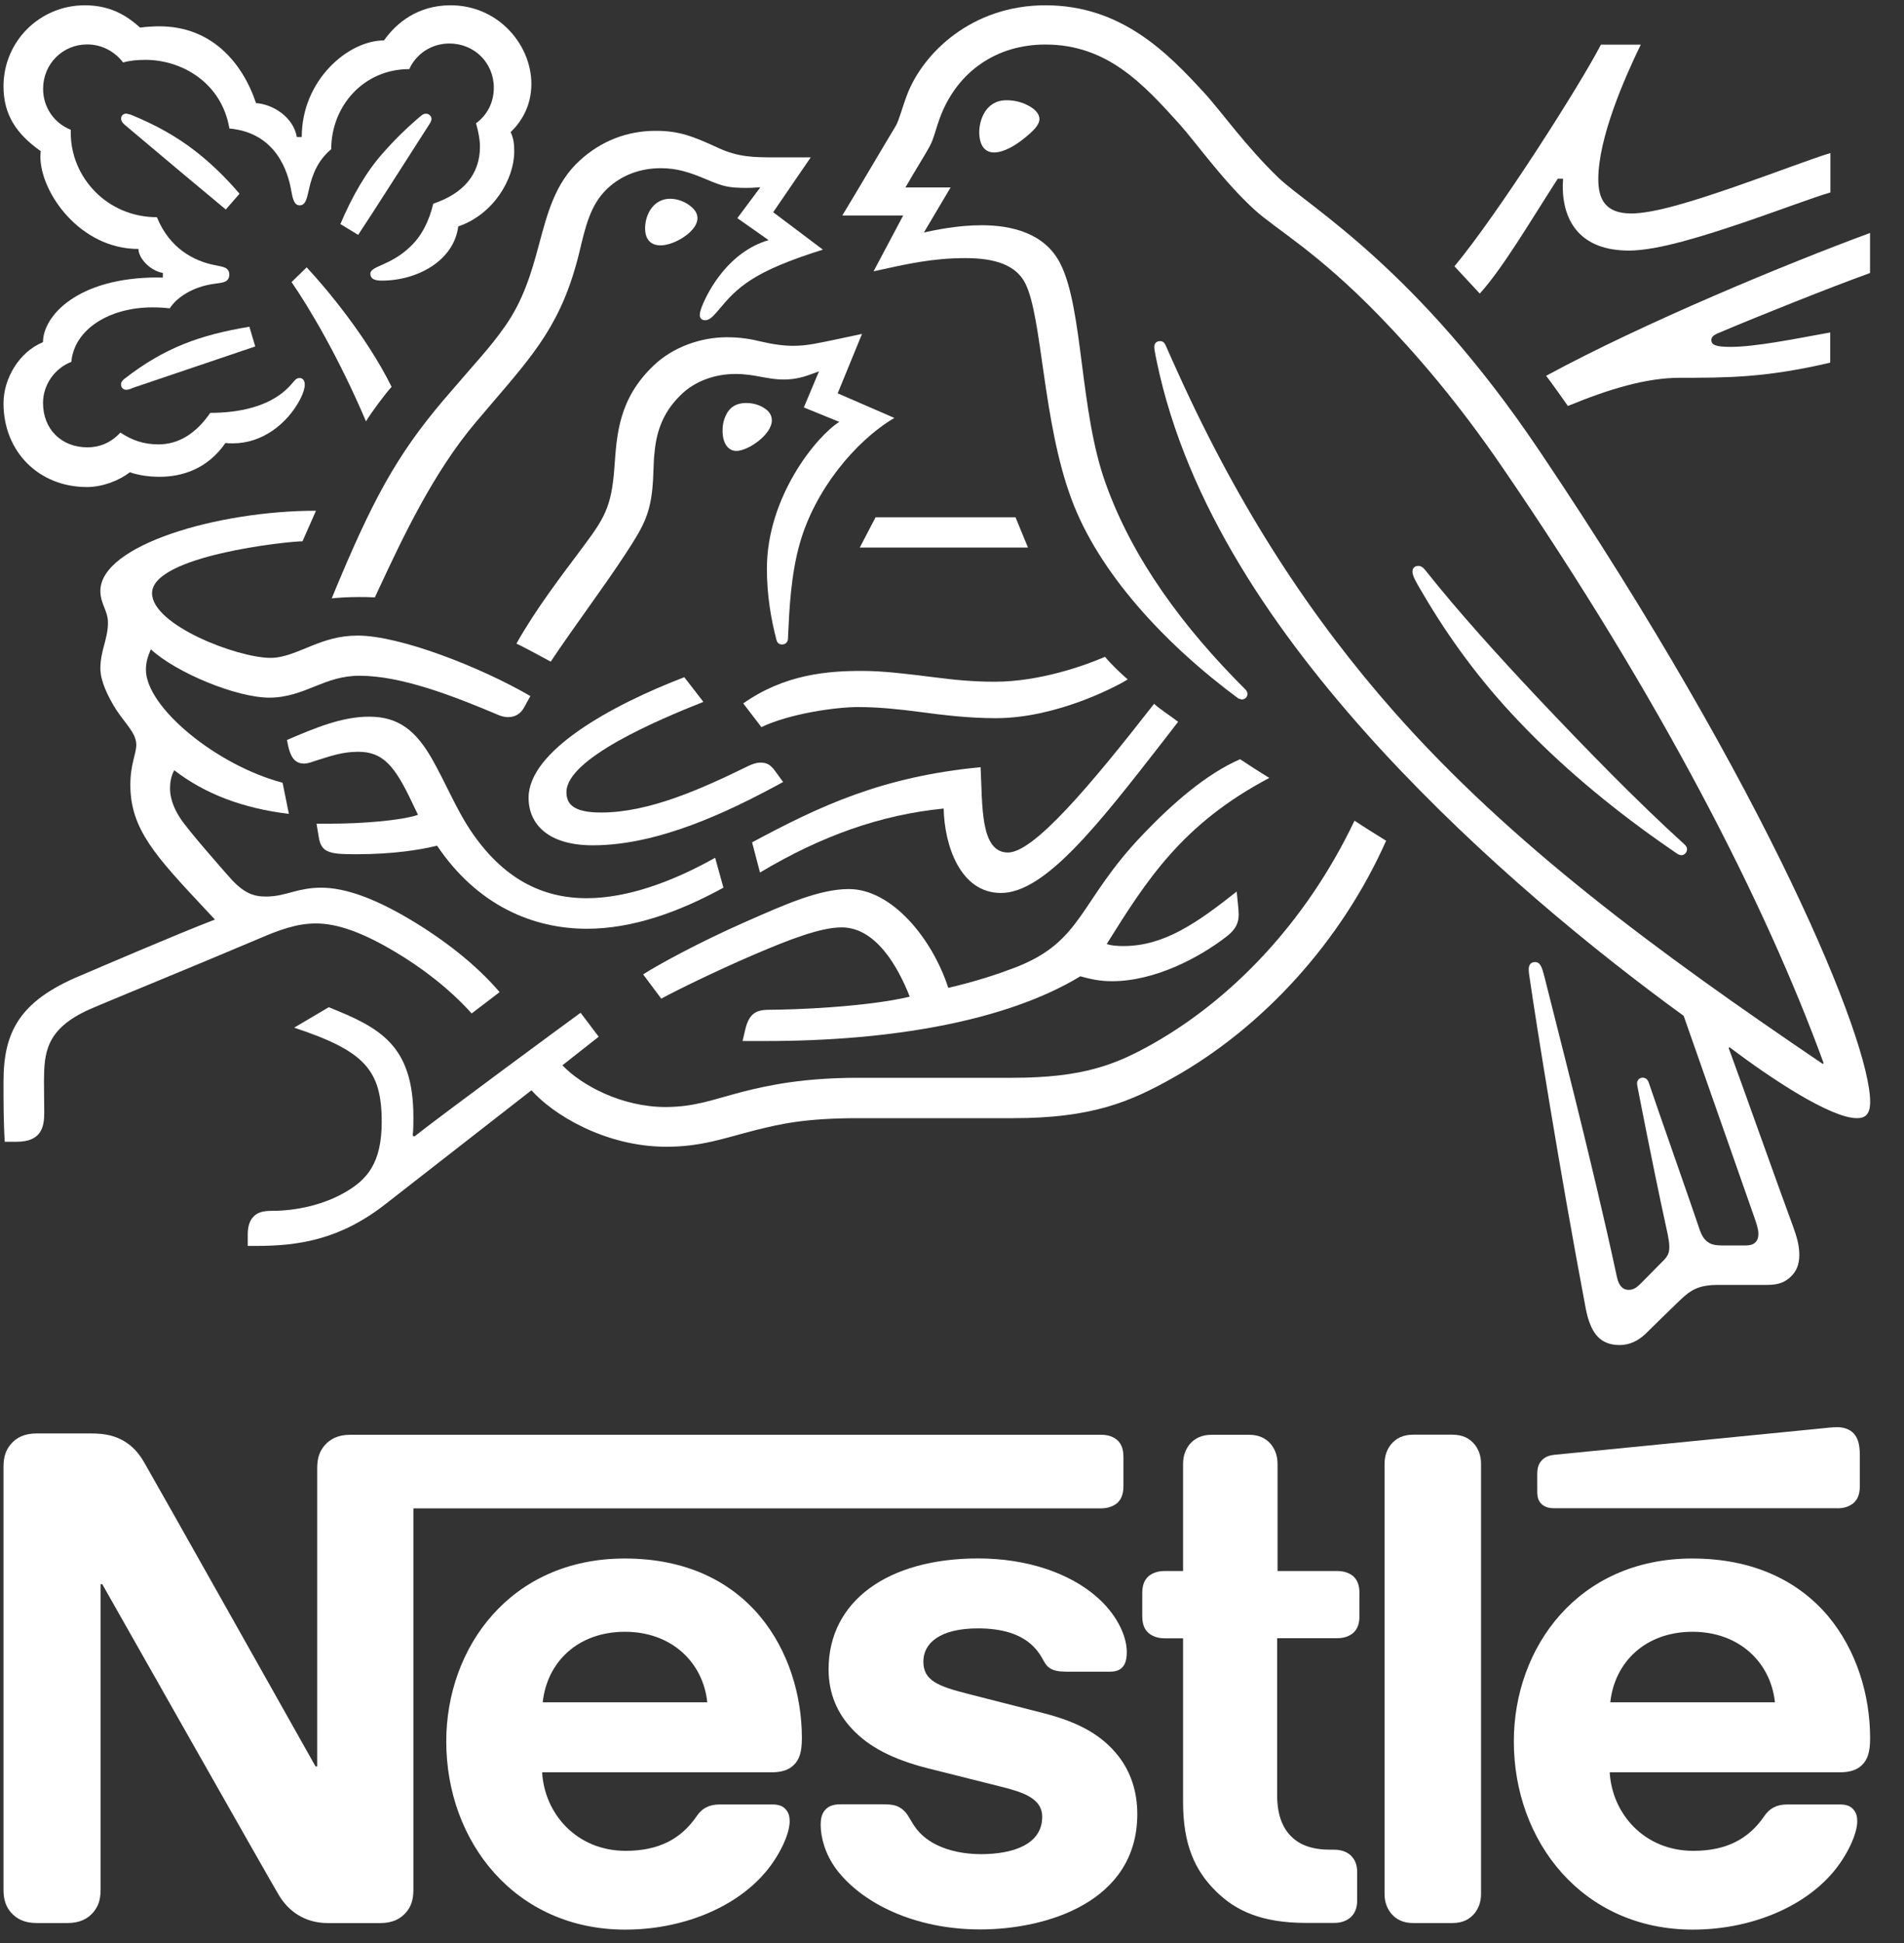 <svg width="50" height="51" viewBox="0 0 50 51" fill="none" xmlns="http://www.w3.org/2000/svg">
<rect x="0" y="0" width="50" height="51" fill="#333333" stroke="none"/>
<g clip-path="url(#clip0_27423_6940)">
<path d="M30.037 21.878C28.308 23.672 28.465 24.706 26.64 25.403C26.182 25.576 25.62 25.764 24.902 25.929C24.479 24.628 23.416 23.336 22.292 23.336C21.514 23.336 20.613 23.741 19.577 24.197C18.359 24.732 17.244 25.344 16.889 25.576L17.365 26.213C17.728 26.014 18.774 25.497 19.82 25.049C20.728 24.661 21.549 24.342 22.101 24.342C22.992 24.342 23.571 25.352 23.891 26.161C22.724 26.437 20.805 26.504 20.226 26.504C19.958 26.504 19.861 26.549 19.768 26.627C19.681 26.704 19.612 26.84 19.569 27.031L19.5 27.325H20.122C23.353 27.325 26.408 26.816 28.37 25.626C28.647 25.703 28.889 25.755 29.2 25.755C30.322 25.755 31.483 25.144 32.208 24.584C32.468 24.385 32.528 24.205 32.528 24.006C32.528 23.912 32.519 23.825 32.51 23.738L32.476 23.402C31.439 24.22 30.575 24.832 29.503 24.832C29.313 24.832 29.174 24.816 29.062 24.78C30.108 23.108 31.042 21.626 33.333 20.419C33.092 20.273 32.745 20.048 32.565 19.928C31.672 20.317 30.79 21.093 30.037 21.878Z" fill="white"/>
<path d="M26.469 22.377C25.734 22.377 25.803 21.127 25.751 20.137C23.158 20.386 21.533 21.154 19.75 22.11L19.958 22.902C21.574 21.937 23.13 21.386 24.781 21.223C24.8 22.17 25.206 23.439 26.287 23.439C27.445 23.439 28.852 21.627 30.505 19.506L30.938 18.946C30.713 18.773 30.463 18.618 30.307 18.473C28.613 20.646 27.145 22.377 26.469 22.377Z" fill="white"/>
<path d="M21.939 8.913C21.515 8.999 21.204 9.077 20.832 9.077C20.59 9.077 20.312 9.042 19.985 8.965C19.733 8.904 19.465 8.852 19.087 8.852C18.404 8.852 17.669 9.11 17.166 9.593C16.249 10.463 16.198 11.402 16.137 12.238C16.061 13.351 15.852 13.627 15.249 14.436C14.756 15.099 14.08 15.971 13.562 16.893C13.728 16.97 14.272 17.263 14.462 17.367C15.057 16.472 15.887 15.368 16.431 14.531C16.924 13.774 17.123 13.445 17.157 12.428C17.166 12.256 17.166 12.092 17.183 11.928C17.228 11.402 17.366 10.868 17.868 10.376C18.238 10.004 18.774 9.816 19.312 9.816C19.83 9.816 20.133 9.962 20.582 9.962C20.902 9.962 21.136 9.884 21.342 9.808L21.507 9.747L21.109 10.695L22.041 11.074C21.446 11.444 20.139 13.038 20.139 14.927C20.139 15.606 20.243 16.235 20.39 16.796C20.407 16.855 20.441 16.916 20.536 16.916C20.623 16.916 20.684 16.864 20.692 16.771L20.701 16.573C20.729 15.995 20.77 15.082 21.003 14.264C21.392 12.885 22.438 11.592 23.486 10.97L21.998 10.324L22.637 8.764L21.939 8.913Z" fill="white"/>
<path d="M26.432 2.631C25.87 2.631 25.715 3.173 25.715 3.475C25.715 3.717 25.801 4.002 26.104 4.002C26.354 4.002 26.665 3.822 26.907 3.622C27.141 3.433 27.296 3.278 27.296 3.123C27.296 2.977 27.158 2.839 26.949 2.744C26.805 2.674 26.623 2.631 26.432 2.631Z" fill="white"/>
<path d="M22.993 13.578L22.578 14.372H26.995L26.668 13.578H22.993Z" fill="white"/>
<path d="M17.883 6.269C18.116 6.13 18.315 5.933 18.315 5.725C18.315 5.631 18.274 5.536 18.177 5.449C18.014 5.295 17.788 5.217 17.599 5.217C17.165 5.217 16.941 5.621 16.941 5.993C16.941 6.277 17.081 6.44 17.347 6.44C17.511 6.441 17.703 6.371 17.883 6.269Z" fill="white"/>
<path d="M43.577 22.085L43.999 22.378C44.059 22.421 44.103 22.447 44.156 22.447C44.243 22.447 44.303 22.362 44.303 22.293C44.303 22.25 44.284 22.206 44.234 22.163C42.97 21.016 41.613 19.621 40.342 18.275C39.348 17.216 38.328 16.096 37.429 14.966C37.367 14.889 37.317 14.854 37.246 14.854C37.144 14.854 37.092 14.922 37.092 15C37.092 15.121 37.178 15.266 37.394 15.629C38.049 16.741 38.862 17.862 39.865 18.912C40.947 20.057 42.218 21.126 43.577 22.085Z" fill="white"/>
<path d="M38.141 37.658H37.111C36.843 37.658 36.663 37.753 36.532 37.909C36.428 38.037 36.359 38.202 36.359 38.426V49.708C36.359 49.932 36.428 50.095 36.532 50.225C36.663 50.381 36.843 50.476 37.111 50.476H38.141C38.409 50.476 38.589 50.381 38.72 50.225C38.824 50.097 38.893 49.932 38.893 49.708V38.426C38.893 38.202 38.824 38.038 38.72 37.909C38.589 37.753 38.409 37.658 38.141 37.658Z" fill="white"/>
<path d="M20.269 11.035C20.269 10.923 20.218 10.81 20.088 10.725C19.943 10.621 19.76 10.578 19.596 10.578C19.232 10.578 19.087 10.793 19.016 11.018C18.982 11.122 18.975 11.224 18.975 11.311C18.975 11.621 19.113 11.836 19.338 11.836C19.647 11.836 20.269 11.406 20.269 11.035Z" fill="white"/>
<path d="M8.312 21.62L8.374 21.99C8.399 22.145 8.46 22.274 8.589 22.335C8.745 22.413 8.97 22.422 9.359 22.422C10.344 22.422 11.062 22.301 11.477 22.197C12.54 23.773 14.002 24.378 15.411 24.378C16.613 24.378 17.831 23.938 18.998 23.3L18.78 22.515C17.641 23.155 16.457 23.576 15.411 23.576C14.244 23.576 13.205 23.075 12.341 21.774C11.978 21.225 11.694 20.535 11.346 19.922C10.931 19.198 10.482 18.811 9.696 18.811C8.978 18.811 8.278 19.105 7.535 19.423L7.569 19.586C7.629 19.853 7.734 20.043 7.985 20.043C8.097 20.043 8.211 19.991 8.27 19.974C8.685 19.844 8.987 19.733 9.411 19.733C10.059 19.733 10.37 20.112 10.811 21.043L10.977 21.388C10.526 21.541 9.473 21.62 8.687 21.62H8.312Z" fill="white"/>
<path d="M44.441 40.908C41.44 40.908 39.754 43.244 39.754 45.709C39.754 48.339 41.561 50.649 44.456 50.649C45.902 50.649 47.318 50.105 48.132 49.149C48.486 48.734 48.772 48.157 48.772 47.804C48.772 47.683 48.746 47.58 48.677 47.503C48.608 47.416 48.504 47.364 48.323 47.364H46.932C46.655 47.364 46.465 47.467 46.326 47.676C45.92 48.27 45.334 48.581 44.468 48.581C43.171 48.581 42.332 47.598 42.272 46.52H48.306C48.573 46.52 48.766 46.46 48.894 46.331C49.041 46.193 49.11 45.994 49.11 45.625C49.11 44.495 48.757 43.322 48.012 42.427C47.249 41.52 46.075 40.908 44.441 40.908ZM42.287 44.683C42.401 43.623 43.214 42.831 44.448 42.831C45.66 42.831 46.498 43.623 46.611 44.683H42.287Z" fill="white"/>
<path d="M40.908 4.69H41.047C41.047 4.75 41.038 4.82 41.038 4.879C41.038 5.854 41.54 6.577 42.776 6.577C43.536 6.577 44.731 6.197 45.853 5.818C46.786 5.499 47.642 5.173 48.067 5.052V4.017C47.583 4.163 46.598 4.542 45.578 4.895C44.505 5.266 43.45 5.603 42.836 5.603C42.162 5.603 41.972 5.232 41.972 4.705C41.972 3.62 42.655 2.061 43.087 1.172H42.041C41.498 2.224 39.353 5.594 38.195 6.99L38.86 7.706C39.48 7.017 40.163 5.844 40.908 4.69Z" fill="white"/>
<path d="M33.582 4.674C32.709 3.837 32.044 2.889 31.62 2.432C30.676 1.406 29.459 0.139 27.454 0.139C25.516 0.139 24.237 1.397 23.822 2.484C23.7 2.796 23.606 3.173 23.519 3.312C23.329 3.622 22.473 5.078 22.119 5.656H23.718L22.94 7.122C23.847 6.921 24.494 6.775 25.36 6.775C26.129 6.775 26.683 6.957 26.925 7.439C27.375 8.335 27.375 11.049 28.135 13.094C28.843 15.016 30.574 16.896 32.519 18.333L32.604 18.36C32.699 18.36 32.759 18.29 32.759 18.221C32.759 18.169 32.742 18.136 32.699 18.091C31.073 16.471 29.751 14.679 29.044 12.713C28.344 10.8 28.455 8.111 27.841 6.912C27.435 6.12 26.571 5.912 25.775 5.912C25.136 5.912 24.539 6.042 24.262 6.102L24.963 4.92H23.778C24.027 4.48 24.289 4.075 24.418 3.834C24.53 3.626 24.574 3.368 24.712 3.015C25.162 1.886 26.156 1.169 27.454 1.169C29.079 1.169 30.03 2.212 30.973 3.257C31.405 3.738 32.116 4.747 32.935 5.497C33.497 6.014 34.568 6.59 36.219 8.29C37.172 9.272 38.278 10.548 39.445 12.255C43.62 18.349 46.361 23.718 47.89 27.907L47.864 27.924C43.48 24.958 39.687 22.158 36.625 18.702C34.455 16.245 32.571 13.402 30.927 9.771C30.816 9.531 30.719 9.307 30.615 9.075C30.574 8.98 30.529 8.954 30.46 8.954C30.373 8.954 30.312 9.013 30.312 9.099C30.312 9.194 30.356 9.401 30.449 9.814C31.324 13.572 33.744 16.942 36.329 19.744C38.905 22.527 41.82 24.924 44.214 26.664L46.083 31.991C46.126 32.121 46.176 32.257 46.176 32.389C46.176 32.483 46.151 32.561 46.092 32.613C46.04 32.663 45.971 32.691 45.815 32.691H45.252C45.01 32.691 44.916 32.656 44.83 32.587C44.742 32.518 44.681 32.414 44.64 32.294C44.476 31.794 43.488 28.992 43.3 28.424C43.266 28.321 43.205 28.287 43.136 28.287C43.05 28.287 42.99 28.356 42.99 28.434C42.99 28.502 43.016 28.58 43.059 28.822C43.309 30.096 43.603 31.529 43.724 32.071C43.777 32.323 43.837 32.555 43.837 32.727C43.837 32.882 43.802 32.969 43.673 33.097L43.093 33.683C42.955 33.822 42.878 33.856 42.765 33.856C42.626 33.856 42.514 33.763 42.462 33.522C41.805 30.461 40.811 26.667 40.552 25.616C40.491 25.383 40.448 25.253 40.31 25.253C40.189 25.253 40.145 25.34 40.145 25.444C40.145 25.522 40.161 25.616 40.172 25.685C40.327 26.771 40.958 30.729 41.641 34.34C41.762 34.961 41.995 35.305 42.532 35.305C42.774 35.305 43.007 35.21 43.223 35.001C43.577 34.648 43.681 34.554 44.105 34.14C44.409 33.847 44.615 33.726 45.133 33.726H46.413C46.715 33.726 46.88 33.65 47.026 33.511C47.165 33.381 47.251 33.201 47.251 32.943C47.251 32.677 47.182 32.46 47.087 32.193C46.76 31.315 45.704 28.342 45.395 27.505L45.419 27.488C46.501 28.307 48.074 29.35 48.766 29.35C48.98 29.35 49.111 29.255 49.111 28.919C49.111 27.332 46.465 20.809 40.422 11.828C37.205 7.044 34.378 5.431 33.582 4.674Z" fill="white"/>
<path d="M41.173 10.656C42.263 10.207 43.239 9.916 44.12 9.916C45.356 9.916 46.368 9.916 48.062 9.519V8.726C47.111 8.899 46.1 9.105 45.443 9.105C45.054 9.105 44.941 9.053 44.941 8.925C44.941 8.849 44.993 8.795 45.14 8.736C46.177 8.296 48.036 7.554 49.108 7.166V6.115C46.955 6.908 43.178 8.467 40.602 9.864C40.672 9.948 41.122 10.579 41.173 10.656Z" fill="white"/>
<path d="M11.633 10.517C10.416 11.956 9.775 13.121 8.711 15.706C8.884 15.688 9.135 15.671 9.412 15.671C9.552 15.671 9.664 15.671 9.844 15.68L9.973 15.403C10.57 14.127 11.374 12.405 12.499 11.078L12.888 10.621C14.047 9.267 14.764 8.465 15.214 6.622C15.37 5.967 15.499 5.38 15.94 4.959C16.338 4.58 16.841 4.415 17.349 4.415C17.781 4.415 18.103 4.519 18.568 4.716C18.991 4.896 19.147 4.932 19.598 4.932C19.752 4.932 19.864 4.922 19.968 4.915L19.363 5.726L20.184 6.303C19.155 6.604 18.61 7.596 18.429 8.053C18.395 8.147 18.377 8.207 18.377 8.268C18.377 8.337 18.412 8.405 18.515 8.405C18.628 8.405 18.714 8.32 18.861 8.147C19.363 7.543 19.762 7.13 21.61 6.553L20.304 5.57L21.29 4.131H20.365C19.778 4.131 19.389 4.122 18.878 3.89C18.186 3.571 17.832 3.434 17.218 3.434C16.465 3.434 15.782 3.701 15.22 4.217C14.572 4.812 14.372 5.606 14.139 6.475C13.958 7.149 13.741 7.889 13.258 8.57C12.852 9.148 12.56 9.432 11.633 10.517Z" fill="white"/>
<path d="M4.146 7.283C2.028 7.283 1.129 8.3 1.129 8.981C0.498 9.241 0.092 9.939 0.092 10.585C0.092 11.869 1.034 12.784 2.279 12.784C2.694 12.784 3.118 12.619 3.412 12.396C3.628 12.472 3.904 12.515 4.189 12.515C4.786 12.515 5.451 12.307 5.92 11.628C5.988 11.637 6.05 11.637 6.119 11.637C6.878 11.637 7.537 11.136 7.882 10.481C7.967 10.319 8.003 10.188 8.003 10.095C8.003 10 7.96 9.922 7.865 9.922C7.744 9.922 7.725 10.035 7.509 10.232C7.025 10.672 6.283 10.837 5.521 10.837C5.149 11.379 4.691 11.664 4.164 11.664C3.775 11.664 3.474 11.56 3.161 11.354C2.91 11.631 2.599 11.742 2.297 11.742C1.614 11.742 1.13 11.267 1.13 10.577C1.13 10.095 1.441 9.664 1.873 9.499C1.95 8.645 2.866 8.068 4.008 8.068C4.155 8.068 4.302 8.076 4.458 8.094C4.631 7.819 5.047 7.526 5.635 7.448C5.756 7.432 5.849 7.422 5.92 7.389C5.988 7.354 6.022 7.285 6.022 7.209C6.022 7.14 5.996 7.079 5.929 7.036C5.869 7.001 5.763 6.984 5.644 6.96C5.099 6.856 4.451 6.52 4.121 5.701C2.815 5.701 1.858 4.657 1.858 3.486V3.406C1.424 3.234 1.132 2.82 1.132 2.33C1.132 1.682 1.642 1.166 2.29 1.166C2.679 1.166 3.016 1.356 3.233 1.64C3.414 1.588 3.621 1.571 3.82 1.571C4.788 1.571 5.826 2.183 6.024 3.373C7.269 3.486 7.563 4.536 7.643 4.976C7.684 5.201 7.719 5.39 7.868 5.39C8.022 5.39 8.058 5.217 8.11 4.985C8.205 4.544 8.369 4.191 8.698 3.916C8.698 2.788 9.545 1.814 10.747 1.814C10.928 1.417 11.326 1.142 11.801 1.142C12.45 1.142 12.968 1.641 12.968 2.305C12.968 2.693 12.787 3.029 12.501 3.235C12.562 3.46 12.604 3.658 12.604 3.848C12.604 4.573 12.172 5.08 11.377 5.347C11.273 5.788 11.083 6.184 10.772 6.477C10.252 6.978 9.726 6.978 9.726 7.184C9.726 7.296 9.802 7.366 10.02 7.366C10.98 7.366 11.922 6.83 12.034 5.943C12.951 5.633 13.504 4.709 13.504 3.977C13.504 3.788 13.487 3.625 13.409 3.469C13.66 3.229 13.954 2.815 13.954 2.203C13.954 1.669 13.72 1.127 13.306 0.728C12.937 0.372 12.427 0.139 11.832 0.139C10.968 0.139 10.406 0.604 10.084 1.061C9.142 1.061 7.924 2.104 7.924 3.596H7.794C7.708 3.078 7.171 2.735 6.724 2.707C6.359 1.621 5.538 0.691 4.189 0.691C4.034 0.691 3.844 0.701 3.679 0.725C3.281 0.363 2.841 0.139 2.227 0.139C1.051 0.139 0.092 1.078 0.092 2.267C0.092 3.009 0.429 3.516 1.069 3.967L1.06 4.106C1.06 5.052 2.097 6.535 3.636 6.535C3.636 6.776 3.938 7.105 4.276 7.164V7.285H4.146V7.283Z" fill="white"/>
<path d="M27.403 44.967L25.441 44.466C24.628 44.26 24.248 44.111 24.248 43.614C24.248 43.13 24.681 42.742 25.683 42.742C26.271 42.742 26.807 42.871 27.153 43.233C27.438 43.534 27.386 43.69 27.611 43.81C27.751 43.879 27.905 43.879 28.147 43.879H29.125C29.281 43.879 29.392 43.853 29.478 43.759C29.549 43.681 29.59 43.56 29.59 43.361C29.59 42.913 29.298 42.336 28.778 41.896C28.086 41.302 26.997 40.906 25.683 40.906C23.315 40.906 21.759 42.027 21.759 43.818C21.759 44.456 21.992 44.973 22.372 45.377C22.813 45.852 23.444 46.18 24.36 46.413L26.34 46.91C26.884 47.049 27.369 47.214 27.369 47.686C27.369 48.419 26.591 48.668 25.76 48.668C25.354 48.668 24.931 48.592 24.585 48.419C24.343 48.298 24.136 48.127 23.988 47.894C23.859 47.695 23.814 47.549 23.617 47.437C23.496 47.367 23.349 47.359 23.15 47.359H22.078C21.845 47.359 21.733 47.428 21.655 47.523C21.577 47.617 21.551 47.755 21.551 47.894C21.551 48.237 21.672 48.668 21.957 49.057C22.614 49.935 23.988 50.644 25.743 50.644C27.472 50.644 29.866 49.928 29.866 47.617C29.866 47.022 29.693 46.513 29.374 46.099C28.967 45.579 28.388 45.218 27.403 44.967Z" fill="white"/>
<path d="M7.656 7.404C8.114 8.068 8.883 9.352 9.611 11.059C9.739 10.843 10.128 10.319 10.284 10.154C9.618 8.809 8.529 7.525 8.053 7.018L7.656 7.404Z" fill="white"/>
<path d="M29.018 17.24C28.5 17.465 27.307 17.894 26.123 17.894C25.534 17.894 25.042 17.843 24.497 17.773C23.823 17.688 23.183 17.61 22.639 17.61C21.731 17.61 20.607 17.697 19.518 18.463L19.994 19.085C20.737 18.732 21.939 18.559 22.535 18.559C23.08 18.559 23.641 18.619 24.16 18.688C24.748 18.766 25.431 18.851 26.148 18.851C27.774 18.851 29.366 17.99 29.615 17.834C29.416 17.662 29.165 17.42 29.018 17.24Z" fill="white"/>
<path d="M18.471 18.423L17.97 17.775C16.033 18.518 13.881 19.715 13.881 20.939C13.881 21.637 14.4 22.188 15.566 22.188C17.278 22.188 19.102 21.327 20.565 20.526L20.357 20.241C20.235 20.067 20.131 20.017 19.968 20.017C19.863 20.017 19.75 20.058 19.657 20.103C18.404 20.715 17.045 21.327 15.783 21.327C15.056 21.327 14.875 21.104 14.875 20.791C14.875 19.913 17.278 18.895 18.471 18.423Z" fill="white"/>
<path d="M35.113 41.236H33.549V38.427C33.549 38.202 33.479 38.039 33.376 37.909C33.246 37.755 33.064 37.66 32.797 37.66H31.82C31.554 37.66 31.372 37.755 31.241 37.909C31.139 38.039 31.068 38.202 31.068 38.427V41.236H30.584C30.404 41.236 30.264 41.288 30.16 41.374C30.047 41.478 29.996 41.615 29.996 41.821V42.415C29.996 42.623 30.047 42.762 30.16 42.862C30.264 42.95 30.402 43.002 30.584 43.002H31.068V47.301C31.068 48.404 31.372 49.094 31.934 49.645C32.451 50.154 33.127 50.473 34.301 50.473H35.037C35.217 50.473 35.355 50.421 35.459 50.334C35.573 50.232 35.64 50.094 35.64 49.887V49.137C35.64 48.931 35.571 48.792 35.459 48.69C35.355 48.602 35.217 48.551 35.037 48.551H34.932C34.465 48.551 34.145 48.43 33.928 48.222C33.669 47.981 33.539 47.611 33.539 47.127V43H35.113C35.294 43 35.433 42.948 35.536 42.861C35.649 42.759 35.7 42.62 35.7 42.414V41.82C35.7 41.612 35.648 41.475 35.536 41.372C35.435 41.288 35.295 41.236 35.113 41.236Z" fill="white"/>
<path d="M48.254 39.59C48.435 39.59 48.572 39.538 48.676 39.451C48.79 39.348 48.84 39.209 48.84 39.003V38.201C48.84 37.89 48.781 37.734 48.676 37.623C48.583 37.52 48.425 37.461 48.254 37.461C48.114 37.461 47.977 37.478 47.744 37.502L40.844 38.183C40.646 38.201 40.55 38.261 40.481 38.339C40.401 38.426 40.369 38.536 40.369 38.692V39.141C40.369 39.313 40.403 39.389 40.464 39.46C40.541 39.545 40.654 39.588 40.809 39.588H48.254V39.59Z" fill="white"/>
<path d="M9.074 31.289C8.495 31.627 7.777 31.782 7.146 31.782C6.878 31.782 6.757 31.834 6.662 31.929C6.558 32.031 6.506 32.187 6.506 32.402V32.703H6.722C7.88 32.703 8.952 32.523 10.128 31.601L13.957 28.617C14.502 29.238 15.876 30.1 17.501 30.1C18.419 30.1 19.005 29.877 19.852 29.661C20.509 29.498 21.149 29.35 22.549 29.35H26.604C28.679 29.35 29.682 28.919 30.788 28.299C33.193 26.954 35.24 24.679 36.4 22.068C36.096 21.877 35.812 21.704 35.57 21.541C34.272 24.265 32.301 26.249 30.278 27.394C29.319 27.937 28.454 28.29 26.587 28.29H22.549C21.107 28.29 20.198 28.48 19.491 28.66C18.73 28.858 18.244 29.057 17.477 29.057C16.336 29.057 15.279 28.496 14.769 27.962L15.722 27.212L15.247 26.583C14.97 26.782 11.589 29.272 10.88 29.832L10.839 29.806C10.856 29.634 10.856 29.48 10.856 29.326C10.856 27.429 9.973 26.973 8.633 26.438L7.725 26.974C9.566 27.585 10.024 28.076 10.024 29.448C10.024 30.532 9.636 30.962 9.074 31.289Z" fill="white"/>
<path d="M0.438 29.969C1.086 29.969 1.162 29.581 1.162 29.21C1.162 28.962 1.155 28.676 1.155 28.366C1.162 27.651 1.19 27.013 2.348 26.495C2.815 26.289 5.105 25.358 6.809 24.634C7.312 24.419 7.777 24.239 8.297 24.239C8.876 24.239 9.542 24.488 10.37 24.981C11.072 25.395 11.807 25.955 12.386 26.601L13.12 26.041C12.489 25.3 11.616 24.636 10.743 24.119C9.87 23.604 9.092 23.3 8.434 23.3C8.15 23.3 7.914 23.351 7.716 23.403C7.482 23.465 7.266 23.533 6.989 23.533C6.67 23.533 6.4 23.457 6.011 23.008C5.866 22.845 4.93 21.785 4.733 21.475C4.636 21.328 4.465 21.034 4.465 20.69C4.465 20.543 4.491 20.371 4.576 20.217C5.38 20.838 6.376 21.217 7.586 21.363L7.421 20.545C5.684 20.088 3.832 18.563 3.832 17.579C3.832 17.372 3.884 17.227 3.961 17.043C4.635 17.665 6.218 18.312 7.073 18.312C7.54 18.312 7.921 18.157 8.283 18.01C8.629 17.873 8.975 17.737 9.441 17.737C10.548 17.737 11.913 18.27 13.115 18.778C13.185 18.804 13.262 18.823 13.339 18.823C13.53 18.823 13.677 18.735 13.772 18.554L13.928 18.27C12.607 17.503 10.496 16.683 9.396 16.683C8.895 16.683 8.532 16.813 8.186 16.95C7.797 17.105 7.46 17.268 7.105 17.268C6.232 17.268 3.993 16.407 3.993 15.57C3.993 14.587 7.554 14.208 7.944 14.208L8.298 13.406C5.714 13.406 2.636 14.31 2.636 15.509C2.636 15.854 2.835 16.025 2.835 16.344C2.835 16.776 2.636 17.07 2.636 17.55C2.636 17.87 2.827 18.274 3.051 18.628C3.293 19 3.579 19.241 3.579 19.552C3.579 19.784 3.423 20.059 3.423 20.603C3.423 21.766 4.089 22.473 5.385 23.86L5.644 24.136C4.572 24.55 2.575 25.411 2.107 25.61C0.498 26.28 0.092 27.1 0.092 28.394C0.092 28.893 0.092 29.461 0.125 29.969H0.438Z" fill="white"/>
<path d="M11.332 3.122C11.332 3.053 11.271 2.984 11.186 2.984C11.107 2.984 11.065 3.036 10.987 3.097C10.658 3.381 10.364 3.665 10.055 4.02C9.613 4.511 9.243 5.165 8.939 5.881L9.405 6.165C9.725 5.69 10.754 4.07 11.281 3.252C11.313 3.201 11.332 3.157 11.332 3.122Z" fill="white"/>
<path d="M29.338 39.453C29.45 39.35 29.502 39.211 29.502 39.005V38.245C29.502 38.039 29.45 37.9 29.338 37.797C29.234 37.71 29.096 37.66 28.915 37.66H9.203C8.874 37.66 8.667 37.772 8.52 37.944C8.399 38.092 8.33 38.254 8.33 38.538V46.365H8.286C8.286 46.365 3.99 38.729 3.781 38.376C3.634 38.124 3.471 37.953 3.255 37.824C3.039 37.703 2.813 37.625 2.382 37.625H0.965C0.636 37.625 0.429 37.736 0.282 37.909C0.161 38.056 0.092 38.22 0.092 38.504V49.596C0.092 49.88 0.161 50.045 0.282 50.192C0.429 50.364 0.636 50.476 0.965 50.476H1.769C2.098 50.476 2.305 50.364 2.452 50.192C2.573 50.045 2.642 49.88 2.642 49.596V41.583H2.686C2.686 41.583 7.148 49.461 7.329 49.754C7.58 50.166 8.003 50.477 8.609 50.477H9.984C10.312 50.477 10.519 50.366 10.666 50.194C10.789 50.047 10.856 49.882 10.856 49.598V39.592H28.917C29.096 39.59 29.234 39.538 29.338 39.453Z" fill="white"/>
<path d="M16.405 40.908C13.405 40.908 11.719 43.244 11.719 45.709C11.719 48.339 13.526 50.649 16.421 50.649C17.865 50.649 19.282 50.105 20.095 49.149C20.451 48.734 20.737 48.157 20.737 47.804C20.737 47.683 20.711 47.58 20.642 47.503C20.573 47.416 20.469 47.364 20.288 47.364H18.896C18.62 47.364 18.429 47.467 18.291 47.676C17.885 48.27 17.295 48.581 16.431 48.581C15.136 48.581 14.296 47.598 14.237 46.52H20.255C20.522 46.52 20.712 46.46 20.841 46.331C20.989 46.193 21.058 45.994 21.058 45.625C21.058 44.495 20.705 43.322 19.96 42.427C19.199 41.52 18.038 40.908 16.405 40.908ZM14.252 44.683C14.365 43.623 15.177 42.831 16.413 42.831C17.625 42.831 18.462 43.623 18.574 44.683H14.252Z" fill="white"/>
<path d="M3.178 10.094C3.178 10.155 3.221 10.231 3.316 10.231C3.375 10.231 3.427 10.207 3.541 10.163L6.703 9.094L6.549 8.576C5.261 8.791 4.326 9.12 3.264 9.946C3.202 9.999 3.178 10.034 3.178 10.094Z" fill="white"/>
<path d="M5.097 3.941C4.613 3.57 4.07 3.269 3.429 3.008L3.318 2.982C3.223 2.982 3.18 3.051 3.18 3.112C3.18 3.164 3.197 3.207 3.275 3.276C4.027 3.912 5.48 5.129 5.929 5.499L6.29 5.085C5.901 4.63 5.502 4.251 5.097 3.941Z" fill="white"/>
</g>
<defs>
<clipPath id="clip0_27423_6940">
<rect width="49.116" height="50.651" fill="white" transform="translate(0 0.07)"/>
</clipPath>
</defs>
</svg>
